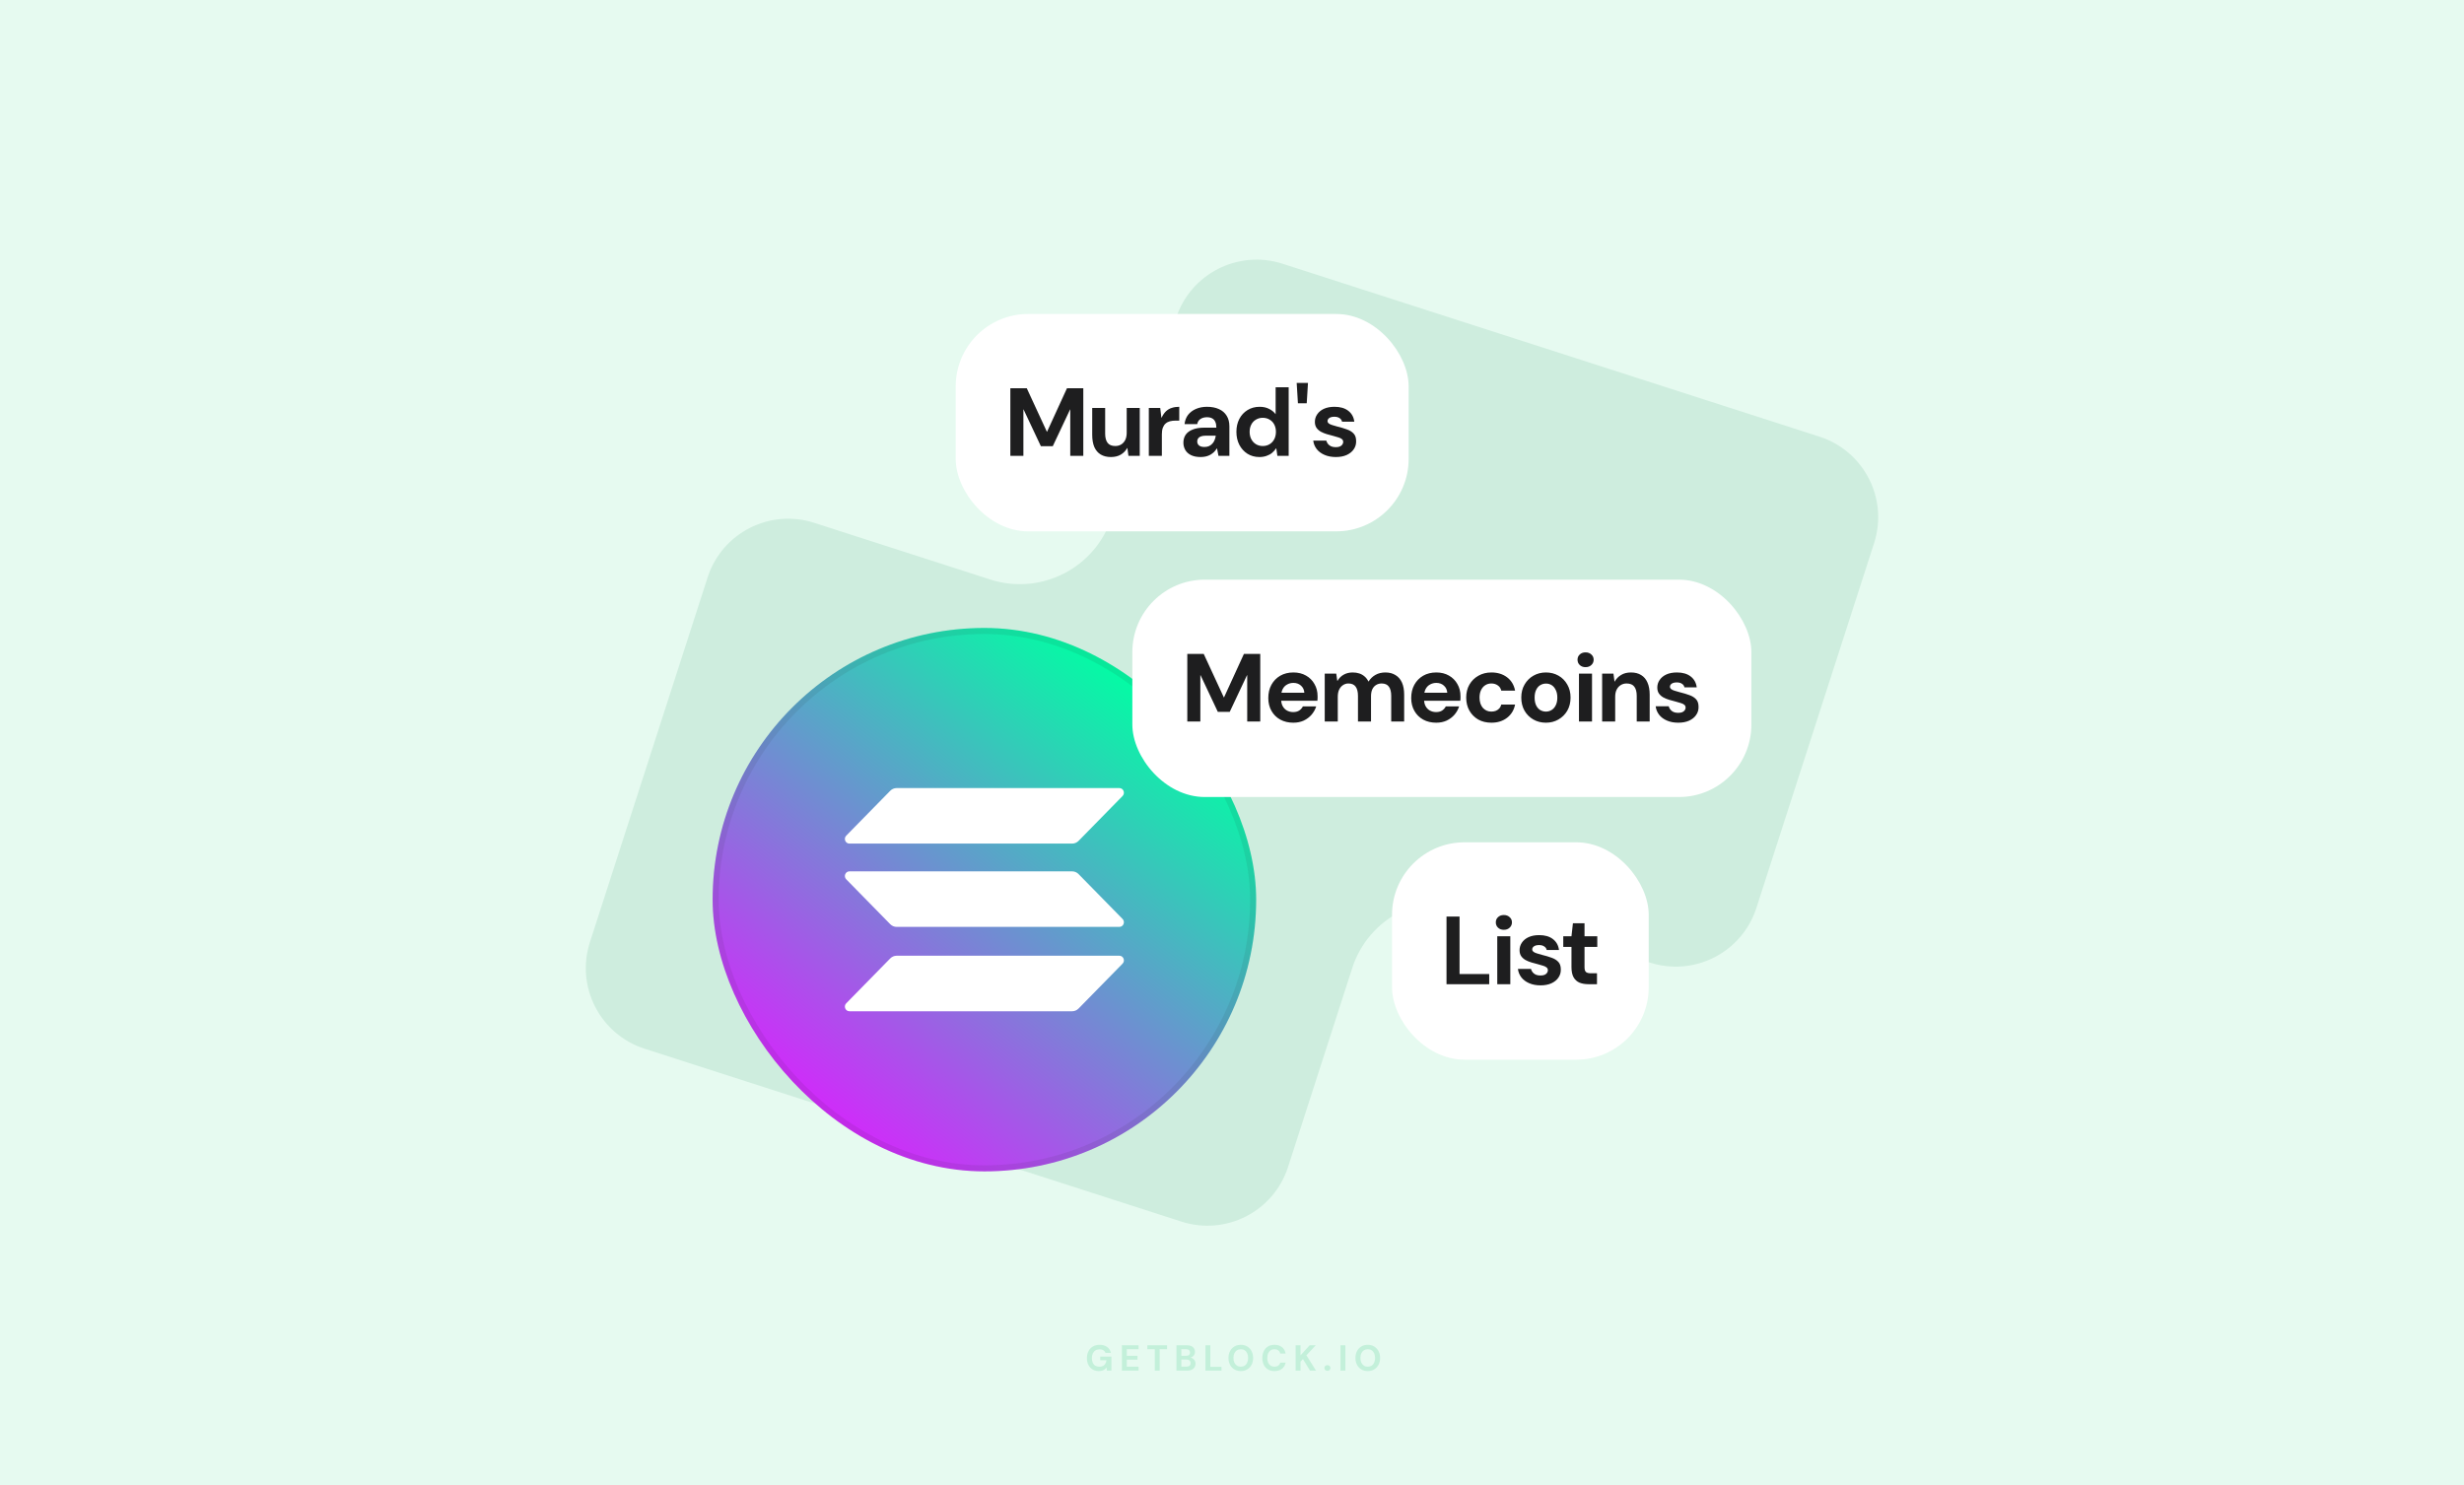 <svg width="816" height="492" viewBox="0 0 816 492" fill="none" xmlns="http://www.w3.org/2000/svg">
<rect width="816" height="492" fill="#E6FAF0"/>
<path fill-rule="evenodd" clip-rule="evenodd" d="M602.554 144.638C617.294 149.386 625.392 165.176 620.64 179.905L581.656 300.753C576.904 315.482 561.104 323.574 546.364 318.826L488.072 300.048C471.255 294.631 453.23 303.868 447.806 320.683L426.552 386.568C421.801 401.298 406 409.389 391.26 404.641L213.446 347.362C198.706 342.614 190.608 326.824 195.36 312.095L234.344 191.247C239.096 176.518 254.896 168.426 269.636 173.174L327.928 191.952C344.745 197.369 362.77 188.132 368.194 171.317L389.448 105.432C394.199 90.702 410 82.611 424.74 87.359L602.554 144.638Z" fill="#CEEDDE"/>
<rect x="316.5" y="104" width="150" height="72" rx="24" fill="white"/>
<path d="M334.596 151V128.6H340.036L346.692 143H346.756L353.348 128.6H358.756V151H354.436V135.64H354.372L348.644 147.8H344.708L338.98 135.64H338.916V151H334.596ZM367.882 151.384C366.58 151.384 365.46 151.107 364.522 150.552C363.604 149.997 362.9 149.176 362.41 148.088C361.94 146.979 361.706 145.624 361.706 144.024V135.128H365.994V143.64C365.994 144.963 366.26 145.976 366.794 146.68C367.327 147.384 368.18 147.736 369.354 147.736C370.079 147.736 370.73 147.565 371.306 147.224C371.882 146.861 372.33 146.36 372.65 145.72C372.97 145.059 373.13 144.259 373.13 143.32V135.128H377.45V151H373.706L373.354 148.408H373.29C372.799 149.304 372.095 150.029 371.178 150.584C370.282 151.117 369.183 151.384 367.882 151.384ZM380.453 151V135.128H384.229L384.613 138.36H384.677C385.103 137.464 385.594 136.749 386.149 136.216C386.725 135.683 387.375 135.309 388.101 135.096C388.826 134.861 389.637 134.744 390.533 134.744V139.32H389.349C388.645 139.32 388.005 139.395 387.429 139.544C386.874 139.693 386.394 139.949 385.989 140.312C385.605 140.653 385.306 141.112 385.093 141.688C384.879 142.264 384.773 142.979 384.773 143.832V151H380.453ZM397.633 151.384C396.332 151.384 395.254 151.171 394.401 150.744C393.548 150.317 392.918 149.741 392.513 149.016C392.108 148.291 391.905 147.491 391.905 146.616C391.905 145.635 392.15 144.771 392.641 144.024C393.153 143.277 393.921 142.701 394.945 142.296C395.969 141.869 397.26 141.656 398.817 141.656H402.817C402.817 140.867 402.7 140.227 402.465 139.736C402.252 139.224 401.91 138.84 401.441 138.584C400.993 138.328 400.417 138.2 399.713 138.2C398.881 138.2 398.166 138.392 397.569 138.776C396.993 139.139 396.63 139.704 396.481 140.472H392.289C392.417 139.299 392.801 138.285 393.441 137.432C394.102 136.579 394.977 135.917 396.065 135.448C397.153 134.979 398.369 134.744 399.713 134.744C401.249 134.744 402.572 135 403.681 135.512C404.79 136.003 405.644 136.739 406.241 137.72C406.838 138.68 407.137 139.853 407.137 141.24V151H403.521L403.041 148.536H402.977C402.7 148.984 402.38 149.389 402.017 149.752C401.654 150.093 401.249 150.392 400.801 150.648C400.374 150.883 399.894 151.064 399.361 151.192C398.828 151.32 398.252 151.384 397.633 151.384ZM398.849 148.056C399.425 148.056 399.937 147.96 400.385 147.768C400.833 147.555 401.206 147.277 401.505 146.936C401.825 146.595 402.07 146.2 402.241 145.752C402.433 145.283 402.561 144.803 402.625 144.312H399.297C398.636 144.312 398.092 144.397 397.665 144.568C397.26 144.717 396.961 144.941 396.769 145.24C396.577 145.517 396.481 145.848 396.481 146.232C396.481 146.616 396.577 146.947 396.769 147.224C396.961 147.501 397.238 147.715 397.601 147.864C397.964 147.992 398.38 148.056 398.849 148.056ZM417.074 151.384C415.58 151.384 414.258 151.021 413.106 150.296C411.975 149.571 411.079 148.579 410.418 147.32C409.778 146.061 409.458 144.632 409.458 143.032C409.458 141.453 409.778 140.035 410.418 138.776C411.079 137.517 411.986 136.536 413.138 135.832C414.311 135.107 415.655 134.744 417.17 134.744C418.364 134.744 419.41 134.979 420.306 135.448C421.202 135.896 421.916 136.483 422.45 137.208V128.28H426.77V151H423.026L422.674 148.504H422.61C422.247 149.059 421.799 149.56 421.266 150.008C420.754 150.435 420.146 150.765 419.442 151C418.759 151.256 417.97 151.384 417.074 151.384ZM418.194 147.736C419.047 147.736 419.804 147.533 420.466 147.128C421.127 146.723 421.639 146.168 422.002 145.464C422.364 144.76 422.546 143.949 422.546 143.032C422.546 142.136 422.364 141.336 422.002 140.632C421.639 139.928 421.127 139.384 420.466 139C419.804 138.595 419.036 138.392 418.162 138.392C417.33 138.392 416.583 138.595 415.922 139C415.26 139.384 414.748 139.928 414.386 140.632C414.023 141.336 413.842 142.136 413.842 143.032C413.842 143.949 414.023 144.76 414.386 145.464C414.748 146.168 415.26 146.723 415.922 147.128C416.583 147.533 417.34 147.736 418.194 147.736ZM429.836 133.592L429.42 126.84H433.164L432.748 133.592H429.836ZM442.391 151.384C440.983 151.384 439.735 151.149 438.647 150.68C437.559 150.211 436.695 149.571 436.055 148.76C435.415 147.928 435.031 146.989 434.903 145.944H439.223C439.33 146.328 439.511 146.691 439.767 147.032C440.023 147.352 440.365 147.619 440.791 147.832C441.239 148.024 441.751 148.12 442.327 148.12C442.903 148.12 443.373 148.045 443.735 147.896C444.098 147.725 444.365 147.512 444.535 147.256C444.727 146.979 444.823 146.701 444.823 146.424C444.823 145.997 444.685 145.677 444.407 145.464C444.151 145.229 443.767 145.037 443.255 144.888C442.765 144.717 442.178 144.547 441.495 144.376C440.813 144.205 440.109 144.013 439.383 143.8C438.679 143.587 438.029 143.32 437.431 143C436.834 142.659 436.354 142.232 435.991 141.72C435.629 141.187 435.447 140.525 435.447 139.736C435.447 138.819 435.703 137.987 436.215 137.24C436.727 136.472 437.463 135.864 438.423 135.416C439.405 134.968 440.578 134.744 441.943 134.744C443.842 134.744 445.357 135.181 446.487 136.056C447.639 136.931 448.311 138.136 448.503 139.672H444.439C444.333 139.16 444.055 138.765 443.607 138.488C443.181 138.189 442.615 138.04 441.911 138.04C441.186 138.04 440.621 138.179 440.215 138.456C439.831 138.733 439.639 139.075 439.639 139.48C439.639 139.779 439.767 140.035 440.023 140.248C440.301 140.461 440.685 140.643 441.175 140.792C441.666 140.941 442.253 141.112 442.935 141.304C444.087 141.581 445.122 141.891 446.039 142.232C446.978 142.552 447.725 143.011 448.279 143.608C448.834 144.184 449.111 145.027 449.111 146.136C449.133 147.139 448.866 148.035 448.311 148.824C447.778 149.613 446.999 150.243 445.975 150.712C444.973 151.16 443.778 151.384 442.391 151.384Z" fill="#1E1E1F"/>
<path opacity="0.16" d="M363.914 454.144C363.122 454.144 362.426 453.968 361.826 453.616C361.234 453.256 360.774 452.756 360.446 452.116C360.118 451.468 359.954 450.716 359.954 449.86C359.954 448.996 360.122 448.236 360.458 447.58C360.794 446.916 361.278 446.396 361.91 446.02C362.55 445.644 363.306 445.456 364.178 445.456C365.17 445.456 365.99 445.692 366.638 446.164C367.294 446.636 367.714 447.292 367.898 448.132H366.098C365.978 447.764 365.754 447.476 365.426 447.268C365.098 447.052 364.678 446.944 364.166 446.944C363.622 446.944 363.158 447.064 362.774 447.304C362.39 447.544 362.098 447.88 361.898 448.312C361.698 448.744 361.598 449.26 361.598 449.86C361.598 450.468 361.698 450.984 361.898 451.408C362.098 451.832 362.382 452.156 362.75 452.38C363.126 452.596 363.566 452.704 364.07 452.704C364.806 452.704 365.362 452.508 365.738 452.116C366.122 451.716 366.35 451.2 366.422 450.568H364.358V449.356H368.054V454H366.566L366.434 452.932C366.258 453.196 366.05 453.42 365.81 453.604C365.578 453.78 365.306 453.912 364.994 454C364.682 454.096 364.322 454.144 363.914 454.144ZM371.537 454V445.6H377.057V446.908H373.157V449.104H376.697V450.364H373.157V452.692H377.057V454H371.537ZM382.432 454V446.908H379.972V445.6H386.488V446.908H384.04V454H382.432ZM389.604 454V445.6H393.048C393.632 445.6 394.124 445.692 394.524 445.876C394.924 446.06 395.224 446.316 395.424 446.644C395.632 446.964 395.736 447.336 395.736 447.76C395.736 448.184 395.644 448.54 395.46 448.828C395.276 449.116 395.032 449.34 394.728 449.5C394.432 449.652 394.104 449.74 393.744 449.764L393.936 449.632C394.32 449.648 394.66 449.752 394.956 449.944C395.26 450.128 395.496 450.376 395.664 450.688C395.84 451 395.928 451.34 395.928 451.708C395.928 452.156 395.82 452.552 395.604 452.896C395.388 453.24 395.076 453.512 394.668 453.712C394.26 453.904 393.76 454 393.168 454H389.604ZM391.224 452.68H392.904C393.344 452.68 393.684 452.58 393.924 452.38C394.164 452.18 394.284 451.892 394.284 451.516C394.284 451.14 394.16 450.848 393.912 450.64C393.664 450.424 393.32 450.316 392.88 450.316H391.224V452.68ZM391.224 449.104H392.784C393.208 449.104 393.532 449.008 393.756 448.816C393.98 448.624 394.092 448.352 394.092 448C394.092 447.656 393.98 447.388 393.756 447.196C393.532 446.996 393.204 446.896 392.772 446.896H391.224V449.104ZM399.211 454V445.6H400.831V452.74H404.515V454H399.211ZM410.912 454.144C410.104 454.144 409.392 453.96 408.776 453.592C408.168 453.224 407.692 452.716 407.348 452.068C407.004 451.412 406.832 450.656 406.832 449.8C406.832 448.944 407.004 448.192 407.348 447.544C407.692 446.888 408.168 446.376 408.776 446.008C409.392 445.64 410.104 445.456 410.912 445.456C411.72 445.456 412.428 445.64 413.036 446.008C413.652 446.376 414.132 446.888 414.476 447.544C414.82 448.192 414.992 448.944 414.992 449.8C414.992 450.656 414.82 451.412 414.476 452.068C414.132 452.716 413.652 453.224 413.036 453.592C412.428 453.96 411.72 454.144 410.912 454.144ZM410.912 452.692C411.408 452.692 411.836 452.576 412.196 452.344C412.564 452.104 412.844 451.768 413.036 451.336C413.236 450.904 413.336 450.392 413.336 449.8C413.336 449.2 413.236 448.688 413.036 448.264C412.844 447.832 412.564 447.5 412.196 447.268C411.836 447.036 411.408 446.92 410.912 446.92C410.424 446.92 409.996 447.036 409.628 447.268C409.26 447.5 408.976 447.832 408.776 448.264C408.576 448.688 408.476 449.2 408.476 449.8C408.476 450.392 408.576 450.904 408.776 451.336C408.976 451.768 409.26 452.104 409.628 452.344C409.996 452.576 410.424 452.692 410.912 452.692ZM422.053 454.144C421.221 454.144 420.505 453.964 419.905 453.604C419.305 453.236 418.845 452.728 418.525 452.08C418.205 451.424 418.045 450.668 418.045 449.812C418.045 448.956 418.205 448.2 418.525 447.544C418.845 446.888 419.305 446.376 419.905 446.008C420.505 445.64 421.221 445.456 422.053 445.456C423.069 445.456 423.897 445.708 424.537 446.212C425.185 446.716 425.589 447.428 425.749 448.348H423.985C423.881 447.9 423.665 447.552 423.337 447.304C423.009 447.048 422.577 446.92 422.041 446.92C421.553 446.92 421.133 447.04 420.781 447.28C420.429 447.512 420.157 447.844 419.965 448.276C419.781 448.7 419.689 449.212 419.689 449.812C419.689 450.404 419.781 450.916 419.965 451.348C420.157 451.78 420.429 452.112 420.781 452.344C421.133 452.576 421.553 452.692 422.041 452.692C422.577 452.692 423.005 452.576 423.325 452.344C423.653 452.104 423.873 451.772 423.985 451.348H425.749C425.589 452.22 425.185 452.904 424.537 453.4C423.897 453.896 423.069 454.144 422.053 454.144ZM429.077 454V445.6H430.697V448.924L433.733 445.6H435.737L432.641 448.924L435.821 454H433.841L431.489 450.184L430.697 451.024V454H429.077ZM439.603 454.06C439.307 454.06 439.063 453.972 438.871 453.796C438.687 453.612 438.595 453.388 438.595 453.124C438.595 452.86 438.687 452.64 438.871 452.464C439.063 452.28 439.307 452.188 439.603 452.188C439.899 452.188 440.139 452.28 440.323 452.464C440.507 452.64 440.599 452.86 440.599 453.124C440.599 453.388 440.507 453.612 440.323 453.796C440.139 453.972 439.899 454.06 439.603 454.06ZM443.921 454V445.6H445.541V454H443.921ZM452.961 454.144C452.153 454.144 451.441 453.96 450.825 453.592C450.217 453.224 449.741 452.716 449.397 452.068C449.053 451.412 448.881 450.656 448.881 449.8C448.881 448.944 449.053 448.192 449.397 447.544C449.741 446.888 450.217 446.376 450.825 446.008C451.441 445.64 452.153 445.456 452.961 445.456C453.769 445.456 454.477 445.64 455.085 446.008C455.701 446.376 456.181 446.888 456.525 447.544C456.869 448.192 457.041 448.944 457.041 449.8C457.041 450.656 456.869 451.412 456.525 452.068C456.181 452.716 455.701 453.224 455.085 453.592C454.477 453.96 453.769 454.144 452.961 454.144ZM452.961 452.692C453.457 452.692 453.885 452.576 454.245 452.344C454.613 452.104 454.893 451.768 455.085 451.336C455.285 450.904 455.385 450.392 455.385 449.8C455.385 449.2 455.285 448.688 455.085 448.264C454.893 447.832 454.613 447.5 454.245 447.268C453.885 447.036 453.457 446.92 452.961 446.92C452.473 446.92 452.045 447.036 451.677 447.268C451.309 447.5 451.025 447.832 450.825 448.264C450.625 448.688 450.525 449.2 450.525 449.8C450.525 450.392 450.625 450.904 450.825 451.336C451.025 451.768 451.309 452.104 451.677 452.344C452.045 452.576 452.473 452.692 452.961 452.692Z" fill="#0BB867"/>
<rect x="461" y="279" width="85" height="72" rx="24" fill="white"/>
<path d="M479.038 326V303.6H483.358V322.64H493.182V326H479.038ZM495.847 326V310.128H500.167V326H495.847ZM498.023 307.984C497.234 307.984 496.594 307.749 496.103 307.28C495.612 306.811 495.367 306.224 495.367 305.52C495.367 304.816 495.612 304.24 496.103 303.792C496.594 303.323 497.234 303.088 498.023 303.088C498.812 303.088 499.452 303.323 499.943 303.792C500.455 304.24 500.711 304.816 500.711 305.52C500.711 306.224 500.455 306.811 499.943 307.28C499.452 307.749 498.812 307.984 498.023 307.984ZM510.176 326.384C508.768 326.384 507.52 326.149 506.432 325.68C505.344 325.211 504.48 324.571 503.84 323.76C503.2 322.928 502.816 321.989 502.688 320.944H507.008C507.114 321.328 507.296 321.691 507.552 322.032C507.808 322.352 508.149 322.619 508.576 322.832C509.024 323.024 509.536 323.12 510.112 323.12C510.688 323.12 511.157 323.045 511.52 322.896C511.882 322.725 512.149 322.512 512.32 322.256C512.512 321.979 512.608 321.701 512.608 321.424C512.608 320.997 512.469 320.677 512.192 320.464C511.936 320.229 511.552 320.037 511.04 319.888C510.549 319.717 509.962 319.547 509.28 319.376C508.597 319.205 507.893 319.013 507.168 318.8C506.464 318.587 505.813 318.32 505.216 318C504.618 317.659 504.138 317.232 503.776 316.72C503.413 316.187 503.232 315.525 503.232 314.736C503.232 313.819 503.488 312.987 504 312.24C504.512 311.472 505.248 310.864 506.208 310.416C507.189 309.968 508.362 309.744 509.728 309.744C511.626 309.744 513.141 310.181 514.272 311.056C515.424 311.931 516.096 313.136 516.288 314.672H512.224C512.117 314.16 511.84 313.765 511.392 313.488C510.965 313.189 510.4 313.04 509.696 313.04C508.97 313.04 508.405 313.179 508 313.456C507.616 313.733 507.424 314.075 507.424 314.48C507.424 314.779 507.552 315.035 507.808 315.248C508.085 315.461 508.469 315.643 508.96 315.792C509.45 315.941 510.037 316.112 510.72 316.304C511.872 316.581 512.906 316.891 513.824 317.232C514.762 317.552 515.509 318.011 516.064 318.608C516.618 319.184 516.896 320.027 516.896 321.136C516.917 322.139 516.65 323.035 516.096 323.824C515.562 324.613 514.784 325.243 513.76 325.712C512.757 326.16 511.562 326.384 510.176 326.384ZM526.057 326C524.926 326 523.934 325.829 523.081 325.488C522.249 325.125 521.598 324.539 521.129 323.728C520.659 322.896 520.425 321.765 520.425 320.336V313.648H517.705V310.128H520.425L520.905 305.808H524.745V310.128H528.969V313.648H524.745V320.4C524.745 321.147 524.905 321.669 525.225 321.968C525.545 322.245 526.089 322.384 526.857 322.384H528.873V326H526.057Z" fill="#1E1E1F"/>
<rect x="236" y="208" width="180" height="180" rx="90" fill="url(#paint0_linear_2164_403)"/>
<rect x="237" y="209" width="178" height="178" rx="89" stroke="#1E1E1F" stroke-opacity="0.08" stroke-width="2"/>
<path d="M294.814 317.47C295.38 316.894 296.146 316.57 296.946 316.57H370.693C372.036 316.57 372.709 318.228 371.758 319.197L357.186 334.062C356.621 334.639 355.854 334.963 355.055 334.963H281.307C279.964 334.963 279.292 333.304 280.242 332.335L294.814 317.47Z" fill="white"/>
<path d="M294.814 261.938C295.38 261.361 296.146 261.037 296.946 261.037H370.693C372.036 261.037 372.709 262.696 371.758 263.665L357.186 278.53C356.621 279.106 355.854 279.43 355.055 279.43H281.307C279.964 279.43 279.292 277.772 280.242 276.802L294.814 261.938Z" fill="white"/>
<path d="M357.186 289.527C356.621 288.95 355.854 288.626 355.055 288.626H281.307C279.964 288.626 279.292 290.285 280.242 291.254L294.814 306.118C295.38 306.695 296.146 307.019 296.946 307.019H370.693C372.036 307.019 372.709 305.361 371.758 304.391L357.186 289.527Z" fill="white"/>
<rect x="375" y="192" width="205" height="72" rx="24" fill="white"/>
<path d="M393.197 239V216.6H398.637L405.293 231H405.357L411.949 216.6H417.357V239H413.037V223.64H412.973L407.245 235.8H403.309L397.581 223.64H397.517V239H393.197ZM428.307 239.384C426.686 239.384 425.246 239.043 423.987 238.36C422.75 237.677 421.779 236.717 421.075 235.48C420.371 234.243 420.019 232.824 420.019 231.224C420.019 229.56 420.36 228.099 421.043 226.84C421.747 225.56 422.718 224.557 423.955 223.832C425.214 223.107 426.675 222.744 428.339 222.744C429.918 222.744 431.304 223.085 432.499 223.768C433.715 224.451 434.654 225.389 435.315 226.584C435.998 227.757 436.339 229.091 436.339 230.584C436.339 230.797 436.339 231.043 436.339 231.32C436.339 231.576 436.318 231.843 436.275 232.12H423.091V229.464H431.955C431.891 228.483 431.518 227.693 430.835 227.096C430.174 226.499 429.342 226.2 428.339 226.2C427.592 226.2 426.91 226.371 426.291 226.712C425.672 227.032 425.182 227.523 424.819 228.184C424.456 228.845 424.275 229.688 424.275 230.712V231.64C424.275 232.515 424.446 233.272 424.787 233.912C425.128 234.531 425.598 235.011 426.195 235.352C426.814 235.693 427.507 235.864 428.275 235.864C429.064 235.864 429.726 235.693 430.259 235.352C430.792 234.989 431.198 234.531 431.475 233.976H435.891C435.571 234.979 435.059 235.896 434.355 236.728C433.651 237.539 432.787 238.189 431.763 238.68C430.739 239.149 429.587 239.384 428.307 239.384ZM438.71 239V223.128H442.518L442.87 225.528H442.934C443.446 224.632 444.129 223.949 444.982 223.48C445.836 222.989 446.828 222.744 447.958 222.744C448.769 222.744 449.494 222.851 450.134 223.064C450.796 223.277 451.382 223.608 451.894 224.056C452.406 224.483 452.833 225.037 453.174 225.72H453.238C453.836 224.781 454.593 224.056 455.51 223.544C456.449 223.011 457.548 222.744 458.806 222.744C460.108 222.744 461.217 223.032 462.134 223.608C463.073 224.163 463.788 224.984 464.278 226.072C464.769 227.16 465.014 228.504 465.014 230.104V239H460.726V230.488C460.726 229.165 460.47 228.152 459.958 227.448C459.446 226.744 458.646 226.392 457.558 226.392C456.854 226.392 456.236 226.563 455.702 226.904C455.169 227.224 454.753 227.704 454.454 228.344C454.177 228.963 454.038 229.731 454.038 230.648V239H449.718V230.488C449.718 229.165 449.462 228.152 448.95 227.448C448.438 226.744 447.638 226.392 446.55 226.392C445.889 226.392 445.292 226.573 444.758 226.936C444.225 227.277 443.798 227.779 443.478 228.44C443.18 229.08 443.03 229.869 443.03 230.808V239H438.71ZM475.636 239.384C474.014 239.384 472.574 239.043 471.316 238.36C470.078 237.677 469.108 236.717 468.404 235.48C467.7 234.243 467.348 232.824 467.348 231.224C467.348 229.56 467.689 228.099 468.372 226.84C469.076 225.56 470.046 224.557 471.284 223.832C472.542 223.107 474.004 222.744 475.668 222.744C477.246 222.744 478.633 223.085 479.828 223.768C481.044 224.451 481.982 225.389 482.644 226.584C483.326 227.757 483.668 229.091 483.668 230.584C483.668 230.797 483.668 231.043 483.668 231.32C483.668 231.576 483.646 231.843 483.604 232.12H470.42V229.464H479.284C479.22 228.483 478.846 227.693 478.164 227.096C477.502 226.499 476.67 226.2 475.668 226.2C474.921 226.2 474.238 226.371 473.62 226.712C473.001 227.032 472.51 227.523 472.148 228.184C471.785 228.845 471.604 229.688 471.604 230.712V231.64C471.604 232.515 471.774 233.272 472.116 233.912C472.457 234.531 472.926 235.011 473.524 235.352C474.142 235.693 474.836 235.864 475.604 235.864C476.393 235.864 477.054 235.693 477.588 235.352C478.121 234.989 478.526 234.531 478.804 233.976H483.22C482.9 234.979 482.388 235.896 481.684 236.728C480.98 237.539 480.116 238.189 479.092 238.68C478.068 239.149 476.916 239.384 475.636 239.384ZM493.911 239.384C492.247 239.384 490.786 239.032 489.527 238.328C488.29 237.603 487.319 236.621 486.615 235.384C485.911 234.125 485.559 232.685 485.559 231.064C485.559 229.443 485.911 228.013 486.615 226.776C487.34 225.517 488.332 224.536 489.591 223.832C490.85 223.107 492.29 222.744 493.911 222.744C495.959 222.744 497.687 223.277 499.095 224.344C500.503 225.411 501.388 226.883 501.751 228.76H497.175C497.004 228.013 496.62 227.437 496.023 227.032C495.426 226.605 494.711 226.392 493.879 226.392C493.132 226.392 492.46 226.584 491.863 226.968C491.287 227.331 490.828 227.864 490.487 228.568C490.146 229.251 489.975 230.083 489.975 231.064C489.975 231.789 490.071 232.44 490.263 233.016C490.455 233.571 490.722 234.051 491.063 234.456C491.426 234.861 491.842 235.171 492.311 235.384C492.78 235.597 493.303 235.704 493.879 235.704C494.434 235.704 494.935 235.619 495.383 235.448C495.831 235.256 496.215 234.989 496.535 234.648C496.855 234.285 497.068 233.859 497.175 233.368H501.751C501.388 235.203 500.503 236.664 499.095 237.752C497.687 238.84 495.959 239.384 493.911 239.384ZM511.961 239.384C510.425 239.384 509.039 239.032 507.801 238.328C506.564 237.624 505.583 236.643 504.857 235.384C504.153 234.125 503.801 232.685 503.801 231.064C503.801 229.421 504.164 227.981 504.889 226.744C505.615 225.485 506.596 224.504 507.833 223.8C509.071 223.096 510.447 222.744 511.961 222.744C513.497 222.744 514.884 223.096 516.121 223.8C517.359 224.504 518.329 225.485 519.033 226.744C519.759 227.981 520.121 229.421 520.121 231.064C520.121 232.707 519.759 234.157 519.033 235.416C518.308 236.653 517.327 237.624 516.089 238.328C514.873 239.032 513.497 239.384 511.961 239.384ZM511.961 235.704C512.644 235.704 513.263 235.533 513.817 235.192C514.393 234.851 514.852 234.339 515.193 233.656C515.556 232.952 515.737 232.088 515.737 231.064C515.737 230.04 515.556 229.187 515.193 228.504C514.852 227.8 514.404 227.277 513.849 226.936C513.295 226.595 512.676 226.424 511.993 226.424C511.311 226.424 510.681 226.595 510.105 226.936C509.529 227.277 509.071 227.8 508.729 228.504C508.388 229.187 508.217 230.04 508.217 231.064C508.217 232.088 508.388 232.952 508.729 233.656C509.071 234.339 509.519 234.851 510.073 235.192C510.649 235.533 511.279 235.704 511.961 235.704ZM522.906 239V223.128H527.226V239H522.906ZM525.082 220.984C524.293 220.984 523.653 220.749 523.162 220.28C522.672 219.811 522.426 219.224 522.426 218.52C522.426 217.816 522.672 217.24 523.162 216.792C523.653 216.323 524.293 216.088 525.082 216.088C525.872 216.088 526.512 216.323 527.002 216.792C527.514 217.24 527.77 217.816 527.77 218.52C527.77 219.224 527.514 219.811 527.002 220.28C526.512 220.749 525.872 220.984 525.082 220.984ZM530.579 239V223.128H534.323L534.675 225.752H534.739C535.251 224.835 535.955 224.109 536.851 223.576C537.747 223.021 538.846 222.744 540.147 222.744C541.47 222.744 542.59 223.032 543.507 223.608C544.424 224.163 545.118 224.984 545.587 226.072C546.078 227.16 546.323 228.504 546.323 230.104V239H542.035V230.488C542.035 229.165 541.768 228.152 541.235 227.448C540.702 226.744 539.848 226.392 538.675 226.392C537.95 226.392 537.299 226.573 536.723 226.936C536.168 227.277 535.72 227.779 535.379 228.44C535.059 229.08 534.899 229.869 534.899 230.808V239H530.579ZM555.79 239.384C554.382 239.384 553.134 239.149 552.046 238.68C550.958 238.211 550.094 237.571 549.454 236.76C548.814 235.928 548.43 234.989 548.302 233.944H552.622C552.729 234.328 552.91 234.691 553.166 235.032C553.422 235.352 553.763 235.619 554.19 235.832C554.638 236.024 555.15 236.12 555.726 236.12C556.302 236.12 556.771 236.045 557.134 235.896C557.497 235.725 557.763 235.512 557.934 235.256C558.126 234.979 558.222 234.701 558.222 234.424C558.222 233.997 558.083 233.677 557.806 233.464C557.55 233.229 557.166 233.037 556.654 232.888C556.163 232.717 555.577 232.547 554.894 232.376C554.211 232.205 553.507 232.013 552.782 231.8C552.078 231.587 551.427 231.32 550.83 231C550.233 230.659 549.753 230.232 549.39 229.72C549.027 229.187 548.846 228.525 548.846 227.736C548.846 226.819 549.102 225.987 549.614 225.24C550.126 224.472 550.862 223.864 551.822 223.416C552.803 222.968 553.977 222.744 555.342 222.744C557.241 222.744 558.755 223.181 559.886 224.056C561.038 224.931 561.71 226.136 561.902 227.672H557.838C557.731 227.16 557.454 226.765 557.006 226.488C556.579 226.189 556.014 226.04 555.31 226.04C554.585 226.04 554.019 226.179 553.614 226.456C553.23 226.733 553.038 227.075 553.038 227.48C553.038 227.779 553.166 228.035 553.422 228.248C553.699 228.461 554.083 228.643 554.574 228.792C555.065 228.941 555.651 229.112 556.334 229.304C557.486 229.581 558.521 229.891 559.438 230.232C560.377 230.552 561.123 231.011 561.678 231.608C562.233 232.184 562.51 233.027 562.51 234.136C562.531 235.139 562.265 236.035 561.71 236.824C561.177 237.613 560.398 238.243 559.374 238.712C558.371 239.16 557.177 239.384 555.79 239.384Z" fill="#1E1E1F"/>
<defs>
<linearGradient id="paint0_linear_2164_403" x1="375.463" y1="222.845" x2="260.161" y2="371.09" gradientUnits="userSpaceOnUse">
<stop stop-color="#00FFA3"/>
<stop offset="1" stop-color="#DC1FFF"/>
</linearGradient>
</defs>
</svg>
